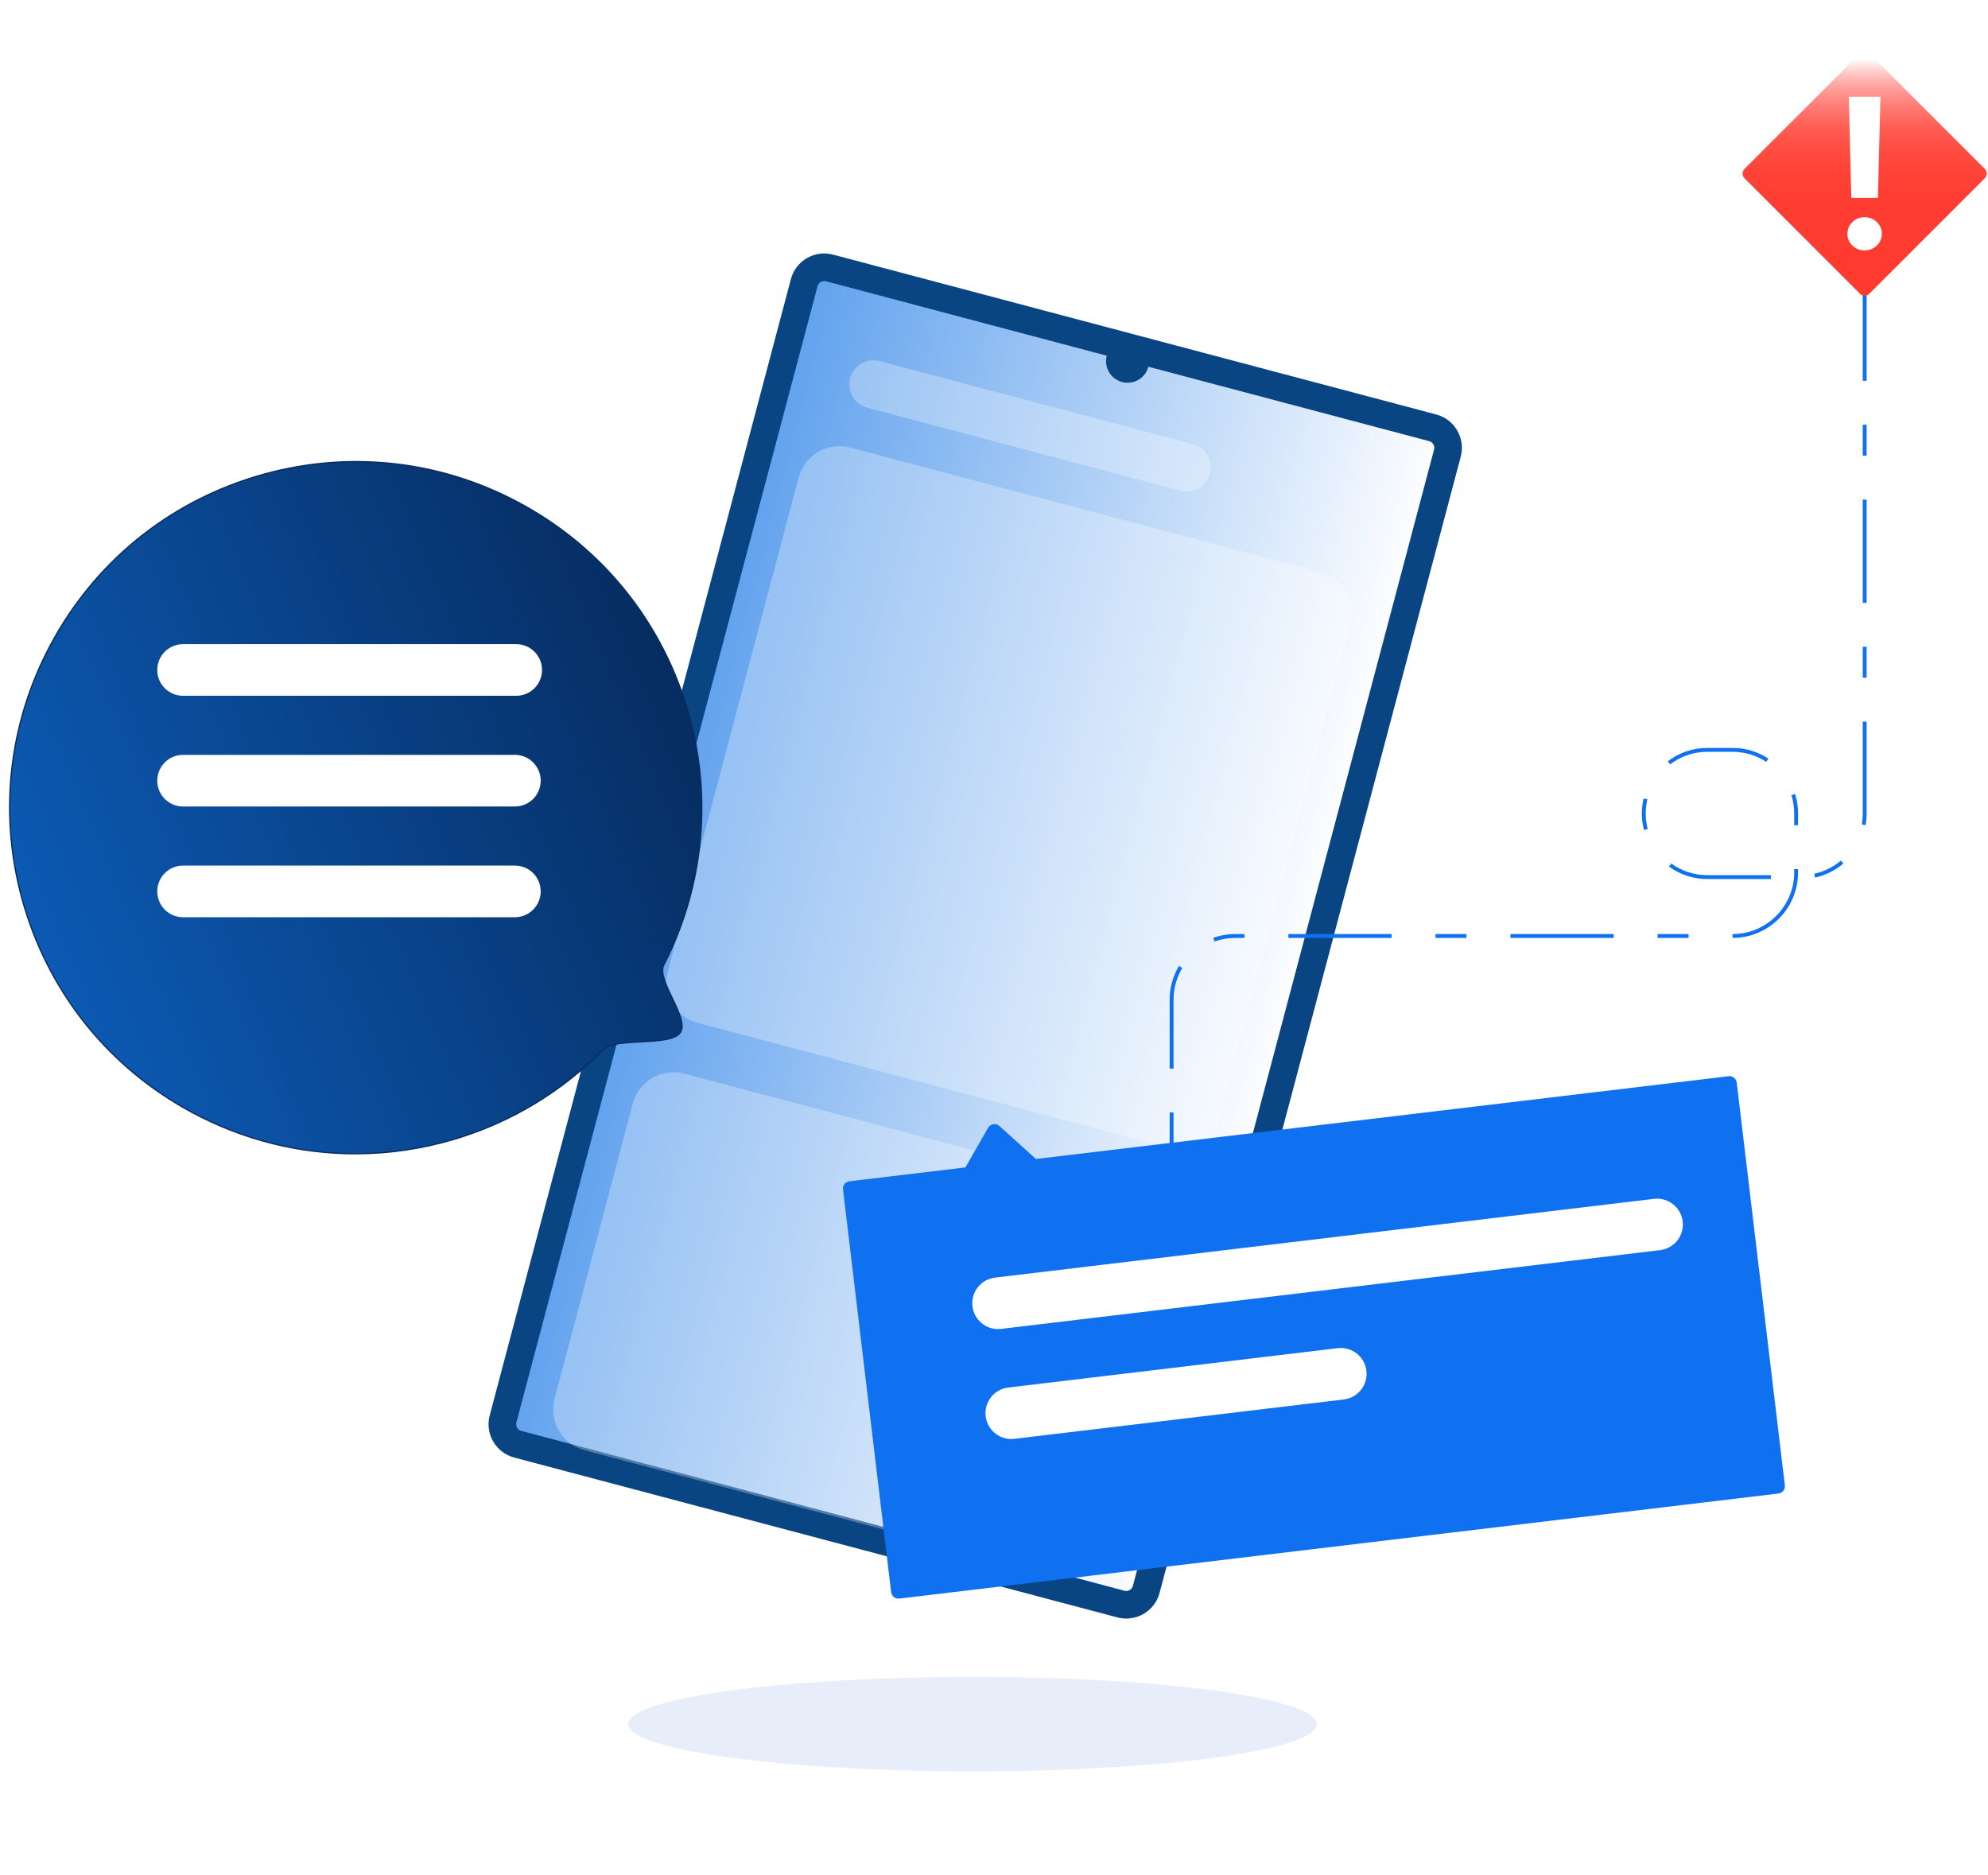 <svg width="193" height="182" viewBox="0 0 193 182" fill="none" xmlns="http://www.w3.org/2000/svg">
<g clip-path="url(#clip0_9426_50580)">
<g clip-path="url(#clip1_9426_50580)">
<path opacity="0.66" d="M141.147 42.733L78.805 26.215L48.598 140.219L110.94 156.737L141.147 42.733Z" fill="white"/>
<path opacity="0.66" d="M141.147 42.733L78.805 26.215L48.598 140.219L110.94 156.737L141.147 42.733Z" fill="url(#paint0_linear_9426_50580)"/>
<path opacity="0.3" d="M115.799 43.116L85.395 35.06C84.145 34.729 82.865 35.473 82.534 36.722C82.203 37.971 82.947 39.252 84.196 39.583L114.6 47.639C115.85 47.97 117.131 47.226 117.462 45.977C117.792 44.728 117.048 43.447 115.799 43.116Z" fill="white"/>
<path d="M139.434 40.24L80.875 24.72C79.088 24.246 77.254 25.312 76.781 27.099L47.542 137.415C47.069 139.202 48.134 141.036 49.921 141.509L108.479 157.03C110.267 157.504 112.1 156.438 112.574 154.651L141.813 44.335C142.286 42.548 141.221 40.714 139.434 40.24ZM109.985 153.964C109.891 154.321 109.522 154.534 109.165 154.44L50.608 138.92C50.251 138.825 50.038 138.458 50.132 138.102L79.37 27.786C79.464 27.428 79.833 27.215 80.19 27.309L107.448 34.534C107.152 35.649 107.816 36.794 108.933 37.089C110.049 37.385 111.193 36.72 111.489 35.604L138.747 42.829C139.104 42.924 139.317 43.291 139.223 43.647L109.985 153.963V153.964Z" fill="#094483"/>
<path opacity="0.3" d="M128.168 55.546L82.541 43.456C80.352 42.876 78.108 44.181 77.528 46.369L64.83 94.295C64.25 96.484 65.554 98.728 67.743 99.308L113.37 111.397C115.559 111.977 117.803 110.673 118.383 108.484L131.081 60.559C131.661 58.37 130.357 56.126 128.168 55.546Z" fill="white"/>
<path opacity="0.3" d="M112.067 116.329L66.44 104.239C64.251 103.66 62.006 104.964 61.426 107.152L53.84 135.785C53.26 137.974 54.564 140.218 56.753 140.798L102.38 152.887C104.569 153.467 106.813 152.163 107.393 149.975L114.98 121.342C115.56 119.153 114.255 116.909 112.067 116.329Z" fill="white"/>
<path d="M113.931 111.014H113.555V108.006H113.931V111.014ZM113.931 103.745H113.555V97.052C113.555 95.897 113.867 94.767 114.458 93.782L114.78 93.975C114.225 94.901 113.931 95.965 113.931 97.052V103.745ZM117.913 91.407L117.786 91.052C118.47 90.809 119.189 90.685 119.921 90.685H120.815V91.061H119.921C119.231 91.061 118.556 91.177 117.913 91.405V91.407ZM168.195 91.062V90.686C171.498 90.686 174.185 87.999 174.185 84.696V84.379H174.561V84.696C174.561 88.207 171.706 91.062 168.195 91.062ZM163.932 91.062H160.924V90.686H163.932V91.062ZM156.663 91.062H146.636V90.686H156.663V91.062ZM142.374 91.062H139.366V90.686H142.374V91.062ZM135.105 91.062H125.078V90.686H135.105V91.062ZM171.92 85.344H165.762C164.412 85.344 163.121 84.927 162.032 84.137L162.253 83.832C163.278 84.576 164.493 84.968 165.762 84.968H171.92V85.344ZM176.21 85.199L176.13 84.832C177.079 84.625 177.974 84.182 178.718 83.552L178.961 83.839C178.171 84.509 177.219 84.979 176.21 85.199ZM159.601 80.586C159.465 80.064 159.396 79.523 159.396 78.98C159.396 78.486 159.453 77.994 159.564 77.519L159.93 77.606C159.825 78.053 159.772 78.516 159.772 78.981C159.772 79.493 159.838 80.002 159.965 80.494L159.602 80.589L159.601 80.586ZM174.561 80.119H174.185V78.98C174.185 78.372 174.095 77.771 173.915 77.196L174.274 77.084C174.464 77.696 174.561 78.334 174.561 78.98V80.119ZM181.115 80.112L180.745 80.046C180.808 79.696 180.84 79.338 180.84 78.98V70.059H181.216V78.98C181.216 79.361 181.182 79.742 181.116 80.112H181.115ZM162.139 74.209L161.911 73.91C163.026 73.061 164.357 72.612 165.762 72.612H168.195C169.438 72.612 170.643 72.971 171.679 73.649L171.474 73.964C170.5 73.326 169.366 72.988 168.196 72.988H165.763C164.441 72.988 163.188 73.411 162.139 74.209ZM181.216 65.797H180.84V62.789H181.216V65.797ZM181.216 58.527H180.84V48.5H181.216V58.527ZM181.216 44.239H180.84V41.231H181.216V44.239ZM181.216 36.969H180.84V26.942H181.216V36.969ZM181.216 22.681H180.84V19.673H181.216V22.681ZM181.216 15.412H180.84V7.424H181.216V15.41V15.412Z" fill="#0F71EF"/>
<path d="M66.686 68.707C69.296 77.352 68.254 86.231 64.447 93.685C63.68 95.186 67.02 98.891 66.036 100.264C65.052 101.636 59.746 100.675 58.559 101.891C54.725 105.82 49.872 108.863 44.245 110.563C26.49 115.924 7.75 105.877 2.388 88.122C-2.974 70.367 7.073 51.627 24.828 46.265C42.583 40.903 61.324 50.95 66.686 68.705V68.707Z" fill="url(#paint1_linear_9426_50580)"/>
<path d="M34.492 112.076C29.019 112.076 23.598 110.726 18.639 108.068C10.719 103.821 4.926 96.745 2.327 88.142C-0.271 79.539 0.638 70.438 4.884 62.518C9.131 54.598 16.207 48.805 24.81 46.207C33.413 43.608 42.514 44.516 50.434 48.764C58.354 53.01 64.147 60.086 66.745 68.689C69.271 77.051 68.474 85.938 64.502 93.714C64.142 94.418 64.747 95.681 65.333 96.9C65.962 98.211 66.612 99.567 66.086 100.301C65.56 101.034 63.859 101.123 62.214 101.208C60.713 101.286 59.159 101.366 58.603 101.936C54.66 105.978 49.702 108.983 44.262 110.624C41.046 111.596 37.76 112.077 34.492 112.077V112.076ZM34.58 44.879C31.324 44.879 28.052 45.359 24.847 46.327C16.275 48.915 9.225 54.687 4.995 62.577C0.763 70.468 -0.14 79.534 2.448 88.105C5.036 96.677 10.808 103.727 18.698 107.957C23.638 110.606 29.04 111.951 34.492 111.952C37.749 111.952 41.021 111.472 44.226 110.504C49.644 108.867 54.585 105.874 58.513 101.848C59.103 101.243 60.611 101.165 62.208 101.083C63.824 100.999 65.493 100.912 65.984 100.228C66.467 99.555 65.833 98.233 65.22 96.955C64.622 95.707 64.003 94.417 64.39 93.658C68.347 85.911 69.14 77.056 66.625 68.726C64.037 60.154 58.265 53.104 50.375 48.874C45.434 46.225 40.032 44.879 34.58 44.879Z" fill="#062D61"/>
<path d="M172.656 145.002L87.303 155.202C86.913 155.248 86.56 154.97 86.513 154.58L81.841 115.476C81.795 115.086 82.073 114.733 82.463 114.687L93.723 113.341L95.93 109.491C96.156 109.098 96.686 109.014 97.023 109.317L100.572 112.522L167.817 104.486C168.206 104.439 168.56 104.717 168.606 105.107L173.279 144.211C173.325 144.601 173.047 144.954 172.657 145L172.656 145.002Z" fill="#0F71EF"/>
<path d="M180.571 5.187L169.361 16.397C169.11 16.648 169.11 17.055 169.361 17.306L180.571 28.517C180.822 28.768 181.229 28.768 181.481 28.517L192.691 17.306C192.942 17.055 192.942 16.648 192.691 16.397L181.481 5.187C181.229 4.936 180.822 4.935 180.571 5.187Z" fill="url(#paint2_linear_9426_50580)"/>
<path d="M179.838 23.841C179.513 23.531 179.352 23.15 179.352 22.698C179.352 22.247 179.513 21.866 179.838 21.555C180.162 21.244 180.557 21.089 181.021 21.089C181.485 21.089 181.88 21.244 182.204 21.555C182.529 21.866 182.691 22.247 182.691 22.698C182.691 23.15 182.529 23.531 182.204 23.841C181.88 24.152 181.485 24.308 181.021 24.308C180.557 24.308 180.161 24.152 179.838 23.841ZM179.484 9.396H182.559L182.313 19.214H179.731L179.486 9.396H179.484Z" fill="white"/>
<path d="M96.894 129.035C95.642 129.035 94.56 128.099 94.409 126.825C94.244 125.45 95.226 124.203 96.601 124.039L160.572 116.393C161.947 116.227 163.194 117.211 163.359 118.586C163.523 119.96 162.541 121.208 161.166 121.372L97.195 129.017C97.093 129.03 96.993 129.035 96.894 129.035Z" fill="white"/>
<path d="M98.175 139.708C96.923 139.708 95.841 138.772 95.69 137.498C95.526 136.123 96.507 134.876 97.882 134.712L129.868 130.889C131.243 130.724 132.49 131.706 132.654 133.081C132.818 134.456 131.837 135.703 130.462 135.868L98.476 139.69C98.374 139.703 98.274 139.708 98.175 139.708Z" fill="white"/>
<path d="M50.114 67.552H17.772C16.387 67.552 15.266 66.431 15.266 65.046C15.266 63.661 16.387 62.539 17.772 62.539H50.114C51.499 62.539 52.621 63.661 52.621 65.046C52.621 66.431 51.499 67.552 50.114 67.552Z" fill="white"/>
<path d="M49.985 78.301H17.772C16.387 78.301 15.266 77.179 15.266 75.794C15.266 74.409 16.387 73.287 17.772 73.287H49.985C51.37 73.287 52.492 74.409 52.492 75.794C52.492 77.179 51.37 78.301 49.985 78.301Z" fill="white"/>
<path d="M49.985 89.051H17.772C16.387 89.051 15.266 87.929 15.266 86.544C15.266 85.159 16.387 84.037 17.772 84.037H49.985C51.37 84.037 52.492 85.159 52.492 86.544C52.492 87.929 51.37 89.051 49.985 89.051Z" fill="white"/>
<g filter="url(#filter0_f_9426_50580)">
<ellipse cx="94.42" cy="167.39" rx="33.42" ry="4.582" fill="#E7EEFA"/>
</g>
</g>
</g>
<defs>
<filter id="filter0_f_9426_50580" x="58.423" y="160.232" width="71.997" height="14.318" filterUnits="userSpaceOnUse" color-interpolation-filters="sRGB">
<feFlood flood-opacity="0" result="BackgroundImageFix"/>
<feBlend mode="normal" in="SourceGraphic" in2="BackgroundImageFix" result="shape"/>
<feGaussianBlur stdDeviation="1.288" result="effect1_foregroundBlur_9426_50580"/>
</filter>
<linearGradient id="paint0_linear_9426_50580" x1="63.702" y1="83.216" x2="126.044" y2="99.734" gradientUnits="userSpaceOnUse">
<stop stop-color="#0F71E4"/>
<stop offset="1" stop-color="white"/>
</linearGradient>
<linearGradient id="paint1_linear_9426_50580" x1="3.589" y1="91.475" x2="65.475" y2="65.359" gradientUnits="userSpaceOnUse">
<stop stop-color="#0C5AB4"/>
<stop offset="1" stop-color="#062D61"/>
</linearGradient>
<linearGradient id="paint2_linear_9426_50580" x1="181.026" y1="28.704" x2="181.026" y2="4.998" gradientUnits="userSpaceOnUse">
<stop stop-color="#FF3B30"/>
<stop offset="0.38" stop-color="#FF3C31"/>
<stop offset="0.51" stop-color="#FF4338"/>
<stop offset="0.61" stop-color="#FF4E44"/>
<stop offset="0.69" stop-color="#FF5E55"/>
<stop offset="0.75" stop-color="#FF736B"/>
<stop offset="0.81" stop-color="#FF8C86"/>
<stop offset="0.87" stop-color="#FFABA7"/>
<stop offset="0.92" stop-color="#FFCFCC"/>
<stop offset="0.96" stop-color="#FFF6F5"/>
<stop offset="0.97" stop-color="white"/>
</linearGradient>
<clipPath id="clip0_9426_50580">
<rect width="192" height="182" fill="white" transform="translate(0.875)"/>
</clipPath>
<clipPath id="clip1_9426_50580">
<rect width="192" height="172.809" fill="white" transform="translate(0.875 5)"/>
</clipPath>
</defs>
</svg>
